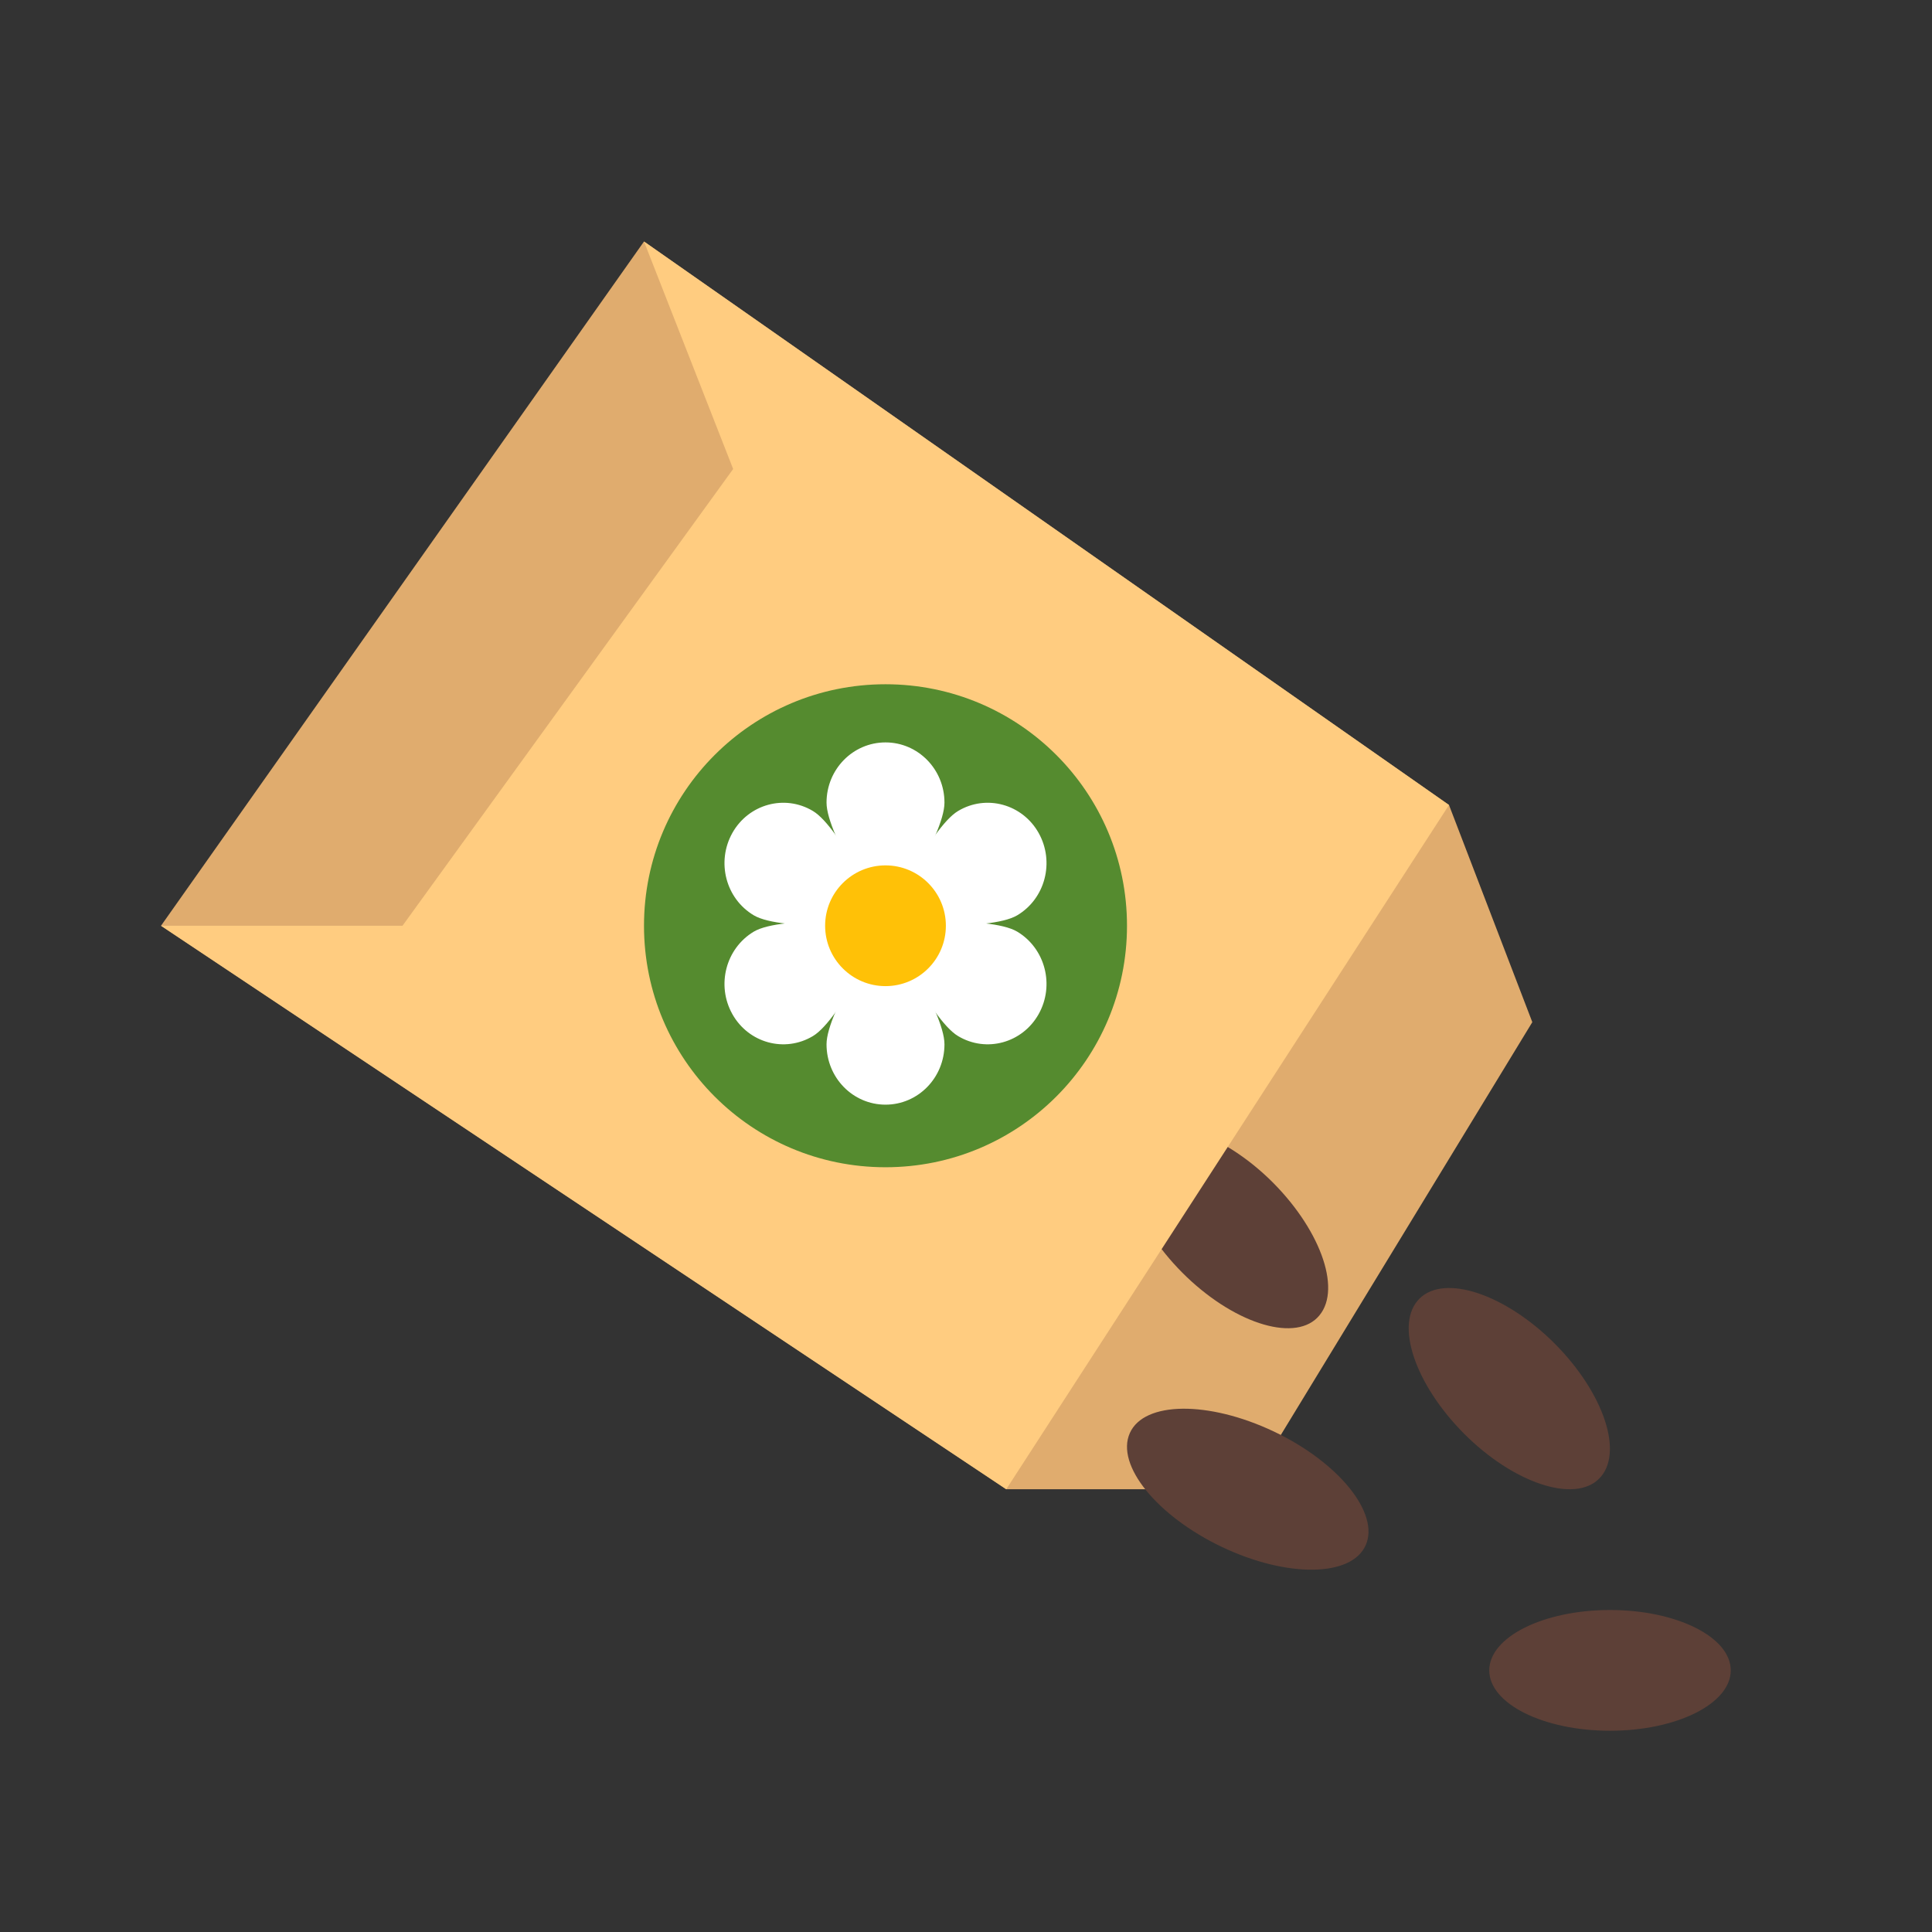 <svg xmlns="http://www.w3.org/2000/svg" xmlns:xlink="http://www.w3.org/1999/xlink" width="100" height="100" fill="0" version="1.1" viewBox="0 0 48 48"><rect x="0" y="0" width="48" height="48" fill="#333333" stroke="none"/><g id="surface1"><path fill="#E0AC6E" d="M 36 20 L 16 6 L 4 23 L 25 37 L 31 37 L 38.07 25.395 Z"/><path fill="#5D4037" d="M 36.484 35.727 C 37.742 36.926 39.227 37.355 39.781 36.68 C 40.344 36 39.773 34.477 38.516 33.273 C 37.254 32.074 35.777 31.645 35.215 32.32 C 34.652 32.996 35.227 34.523 36.484 35.727 Z"/><path fill="#5D4037" d="M 30.359 38.434 C 31.977 39.203 33.578 39.184 33.93 38.391 C 34.285 37.598 33.258 36.328 31.641 35.562 C 30.023 34.797 28.422 34.812 28.07 35.605 C 27.715 36.398 28.742 37.664 30.359 38.434 Z"/><path fill="#5D4037" d="M 29.484 31.727 C 30.742 32.926 32.227 33.355 32.781 32.68 C 33.344 32 32.773 30.477 31.516 29.273 C 30.254 28.074 28.777 27.645 28.215 28.32 C 27.652 28.996 28.227 30.523 29.484 31.727 Z"/><path fill="#5D4037" d="M 43 41.5 C 43 40.672 41.656 40 40 40 C 38.344 40 37 40.672 37 41.5 C 37 42.328 38.344 43 40 43 C 41.656 43 43 42.328 43 41.5 Z"/><path fill="#FFCC80" d="M 16 6 L 18.215 11.652 L 10 23 L 4 23 L 25 37 L 36 20 Z"/><path fill="#558B2F" d="M 28 23 C 28 26.316 25.316 29 22 29 C 18.684 29 16 26.316 16 23 C 16 19.684 18.684 17 22 17 C 25.316 17 28 19.684 28 23"/><path fill="#FFF" d="M 20.535 19.941 C 20.535 19.113 21.191 18.445 22 18.445 C 22.809 18.445 23.465 19.113 23.465 19.941 C 23.465 20.773 22 22.945 22 22.945 C 22 22.945 20.535 20.773 20.535 19.941"/><path fill="#FFF" d="M 23.465 25.945 C 23.465 26.777 22.809 27.445 22 27.445 C 21.191 27.445 20.535 26.777 20.535 25.945 C 20.535 25.113 22 22.945 22 22.945 C 22 22.945 23.465 25.113 23.465 25.945"/><path fill="#FFF" d="M 18.73 22.742 C 18.031 22.328 17.793 21.414 18.195 20.695 C 18.598 19.977 19.496 19.73 20.195 20.148 C 20.895 20.562 22 22.945 22 22.945 C 22 22.945 19.434 23.156 18.73 22.742"/><path fill="#FFF" d="M 25.27 23.145 C 25.969 23.562 26.207 24.477 25.805 25.195 C 25.402 25.914 24.504 26.16 23.805 25.742 C 23.102 25.328 22 22.945 22 22.945 C 22 22.945 24.566 22.73 25.27 23.145"/><path fill="#FFF" d="M 25.27 22.742 C 25.969 22.328 26.207 21.414 25.805 20.695 C 25.402 19.977 24.504 19.73 23.805 20.148 C 23.102 20.562 22 22.945 22 22.945 C 22 22.945 24.566 23.156 25.27 22.742"/><path fill="#FFF" d="M 18.73 23.145 C 18.031 23.562 17.793 24.477 18.195 25.195 C 18.598 25.914 19.496 26.16 20.195 25.742 C 20.895 25.328 22 22.945 22 22.945 C 22 22.945 19.434 22.73 18.73 23.145"/><path fill="#FFC107" d="M 23.5 23 C 23.5 23.828 22.828 24.5 22 24.5 C 21.172 24.5 20.5 23.828 20.5 23 C 20.5 22.172 21.172 21.5 22 21.5 C 22.828 21.5 23.5 22.172 23.5 23"/></g></svg>